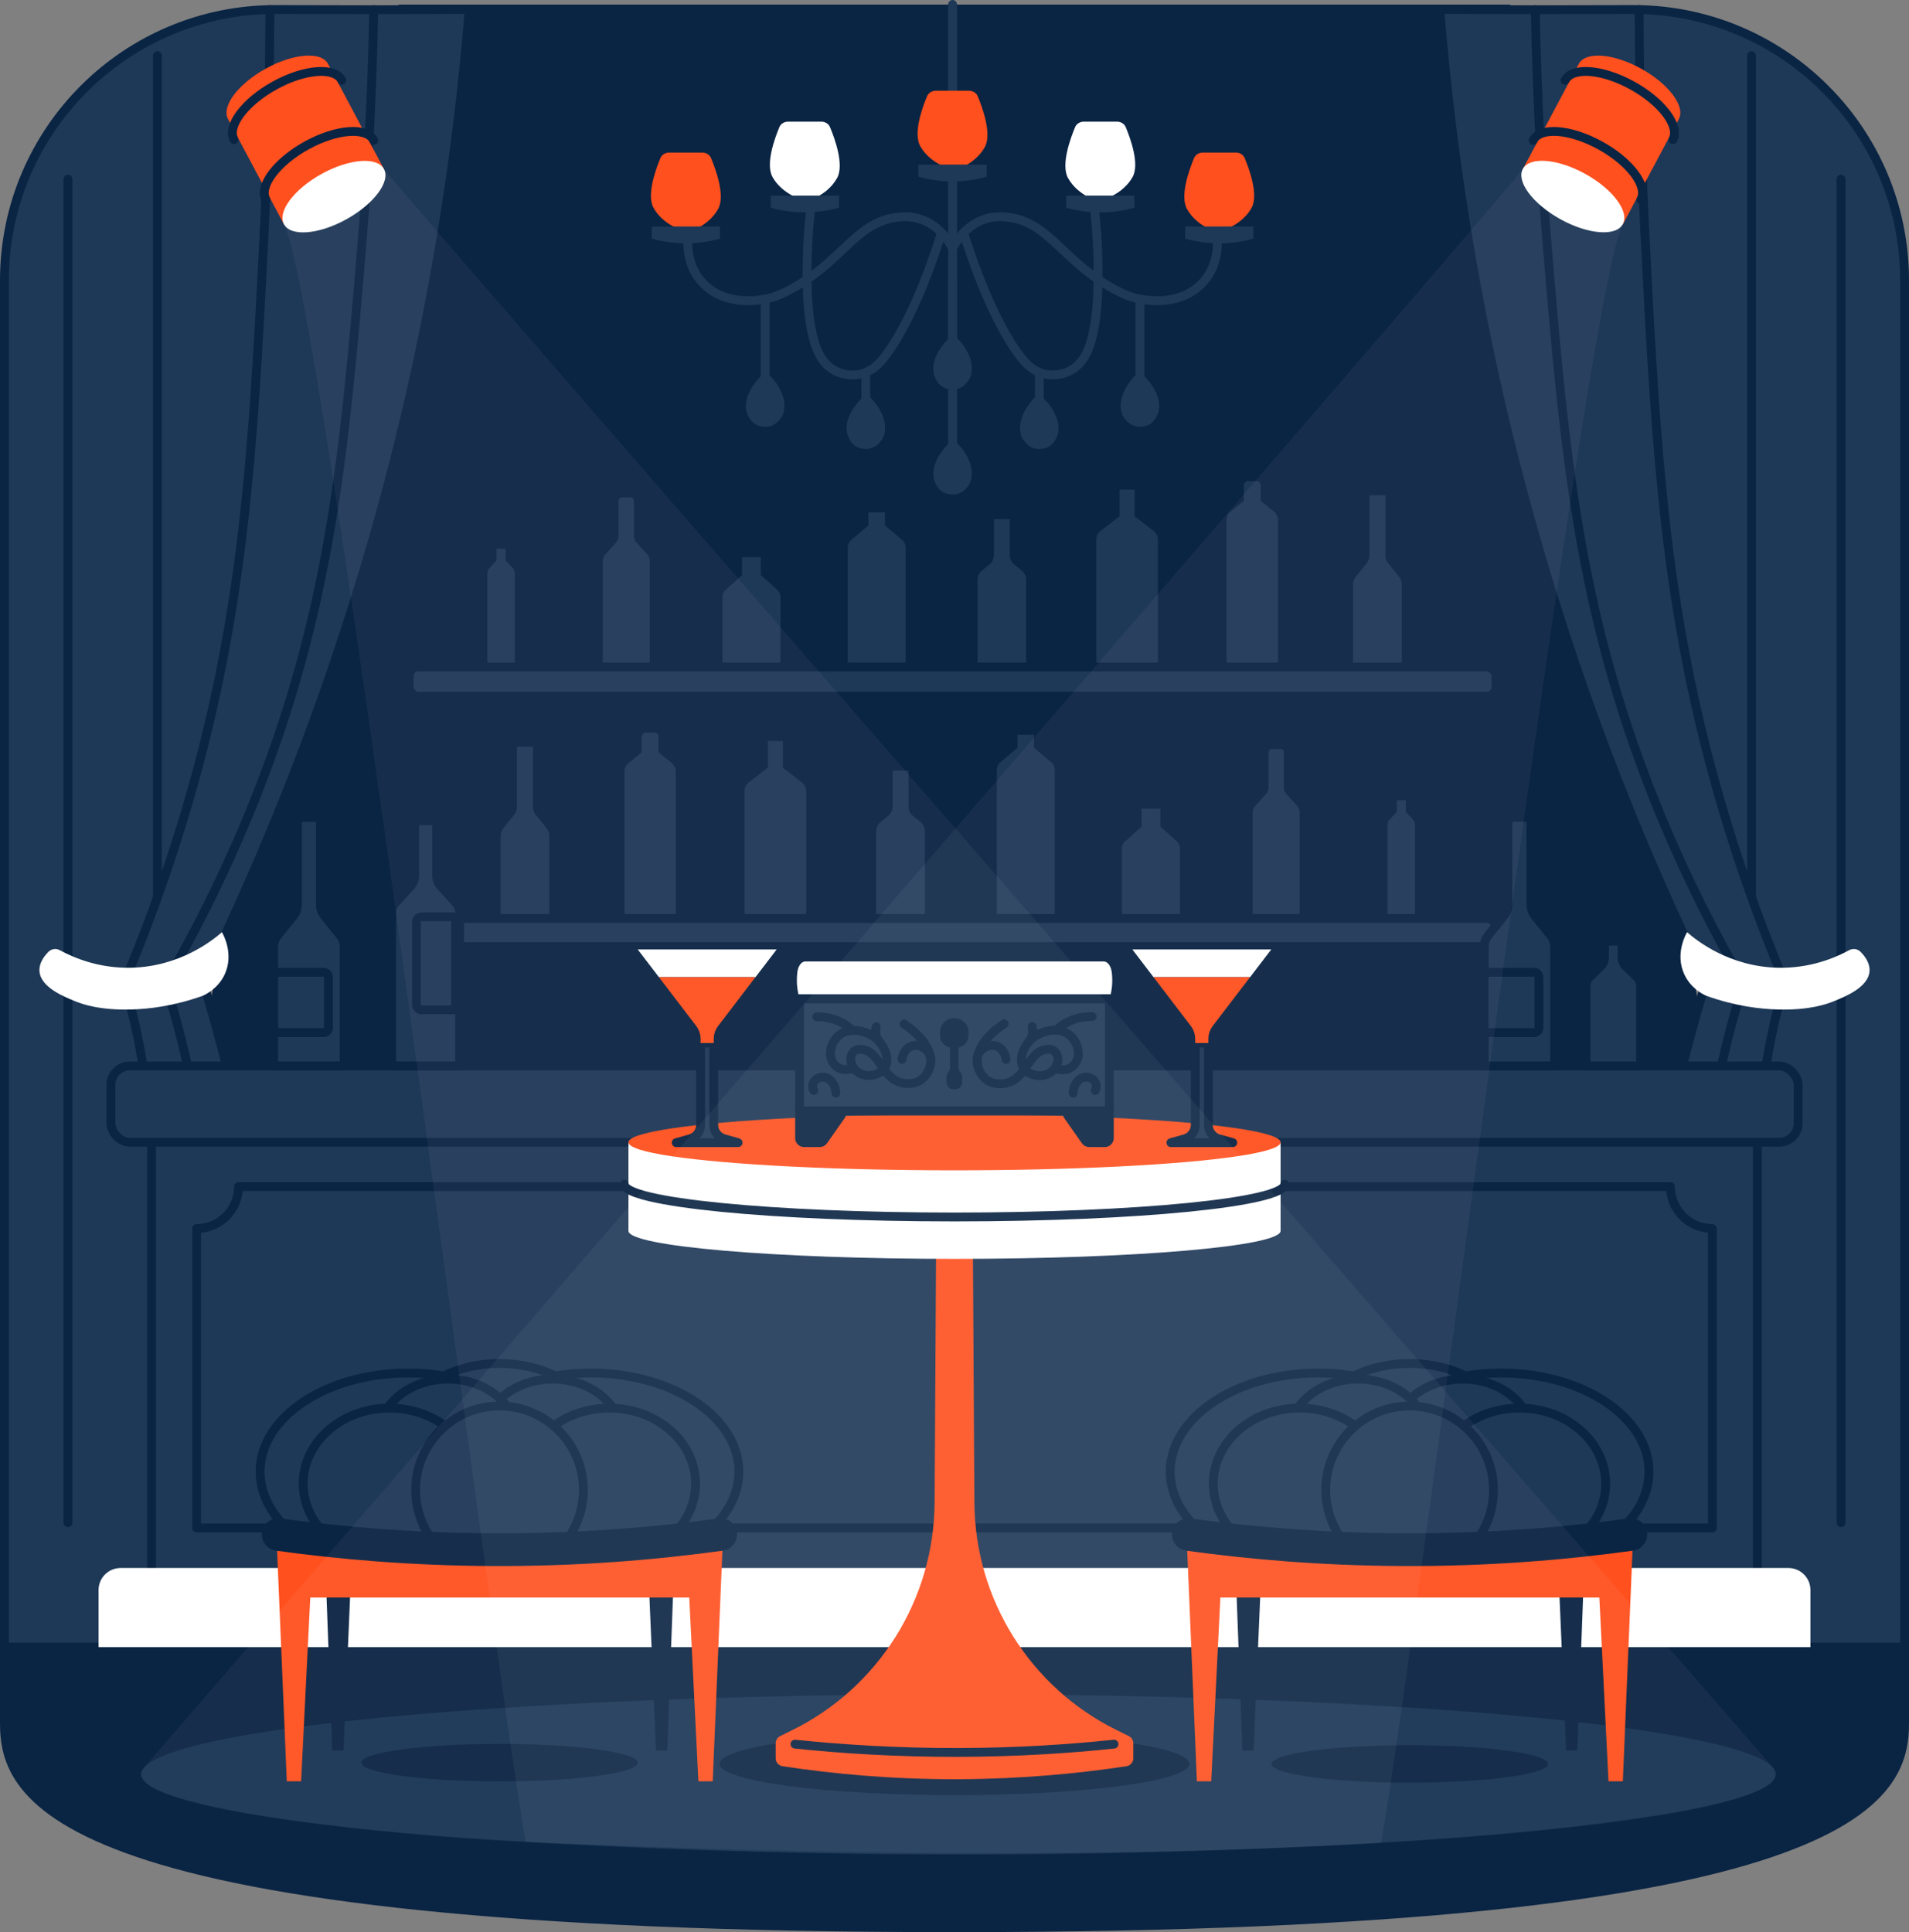 <?xml version="1.0" encoding="UTF-8"?> <svg xmlns="http://www.w3.org/2000/svg" id="_Слой_2" data-name="Слой 2" viewBox="0 0 431.55 436.76"><rect x="0" y="0" width="431.55" height="436.76" fill="#808080" stroke="none"/><defs><style> .cls-1, .cls-2, .cls-3, .cls-4 { stroke-linecap: round; stroke-linejoin: round; stroke-width: 2px; } .cls-1, .cls-2, .cls-4 { stroke: #0a2443; } .cls-1, .cls-5 { fill: #1e3857; } .cls-6 { fill: #244364; opacity: .5; } .cls-2, .cls-7 { fill: #0a2443; } .cls-8 { opacity: .05; } .cls-8, .cls-9 { fill: #fff; } .cls-3 { stroke: #1e3857; } .cls-3, .cls-4 { fill: none; } .cls-10 { fill: #ff501e; } </style></defs><g id="Pic"><g><path class="cls-2" d="M430.55,389.45c0,16.55-8.94,46.31-214.78,46.31S1,406,1,389.45v-17.1h429.55v17.1Z"></path><polygon class="cls-2" points="401.19 324.77 30.29 324.77 90.46 2.04 341.02 2.04 401.19 324.77"></polygon><g><path class="cls-1" d="M325.48,2.12c2.67,33.41,8.69,73.97,21.5,118.86,11.28,39.51,25.23,73.28,38.69,100.85-5.93,19.57-11.51,43.13-14.83,70.09-3.78,30.74-3.66,58.02-2.06,80.41h61.77V63.4c0-33.91-27.56-61.37-61.47-61.25-14.54.05-29.07.08-43.61-.03Z"></path><line class="cls-4" x1="416.19" y1="40.5" x2="416.19" y2="344.2"></line><line class="cls-4" x1="395.96" y1="12.58" x2="395.96" y2="202.32"></line><path class="cls-4" d="M370.54,2.15c.06,22.01.76,40.23,1.43,53.09,2.41,46.87,4.47,82.81,16.84,125.52,5.24,18.1,10.91,32.49,14.79,41.65-9.38,26.85-9.26,86.51-9.38,149.31"></path><path class="cls-4" d="M347.07,2.15c.39,22.01,1.6,40.23,2.67,53.09,3.89,46.87,7.15,82.81,24.21,125.52,7.23,18.1,14.97,32.49,20.27,41.65-10.17,29.47-18.09,96.13-15.69,149.93"></path><path class="cls-9" d="M381.37,210.72c2.08,1.81,9.55,7.85,20.71,8.04,7.26.12,12.87-2.29,15.95-3.97.85-.46,1.9-.31,2.58.38,1.02,1.03,2.11,2.55,2.02,4.3-.19,3.7-5.53,5.84-8.27,6.94-1.33.53-5.33,2.01-12.62,1.78-3.7-.11-9.37-.7-16.06-3.11-.83-.38-3.46-1.72-4.9-4.77-2.2-4.66.35-9.16.59-9.57Z"></path></g><g><path class="cls-1" d="M106.07,2.12c-2.67,33.41-8.69,73.97-21.5,118.86-11.28,39.51-25.23,73.28-38.69,100.85,5.93,19.57,11.51,43.13,14.83,70.09,3.78,30.74,3.66,58.02,2.06,80.41H1V63.4c0-33.91,27.56-61.37,61.47-61.25,14.54.05,29.07.08,43.61-.03Z"></path><line class="cls-4" x1="15.36" y1="40.5" x2="15.36" y2="344.2"></line><line class="cls-4" x1="35.59" y1="12.58" x2="35.59" y2="202.32"></line><path class="cls-4" d="M61.01,2.15c-.06,22.01-.76,40.23-1.43,53.09-2.41,46.87-4.47,82.81-16.84,125.52-5.24,18.1-10.91,32.49-14.79,41.65,9.38,26.85,9.26,86.51,9.38,149.31"></path><path class="cls-4" d="M84.48,2.15c-.39,22.01-1.6,40.23-2.67,53.09-3.89,46.87-7.15,82.81-24.21,125.52-7.23,18.1-14.97,32.49-20.27,41.65,10.17,29.47,18.09,96.13,15.69,149.93"></path><path class="cls-9" d="M50.18,210.72c-2.08,1.81-9.55,7.85-20.71,8.04-7.26.12-12.87-2.29-15.95-3.97-.85-.46-1.9-.31-2.58.38-1.02,1.03-2.11,2.55-2.02,4.3.19,3.7,5.53,5.84,8.27,6.94,1.33.53,5.33,2.01,12.62,1.78,3.7-.11,9.37-.7,16.06-3.11.83-.38,3.46-1.72,4.9-4.77,2.2-4.66-.35-9.16-.59-9.57Z"></path></g><ellipse class="cls-6" cx="216.67" cy="401.07" rx="184.76" ry="18.07"></ellipse><g><rect class="cls-1" x="34.26" y="243.95" width="363.02" height="113.59"></rect><path class="cls-4" d="M387.11,345.4H44.44v-67.69c5.24,0,9.48-4.25,9.48-9.48h323.7c0,5.24,4.25,9.48,9.48,9.48v67.69Z"></path><path class="cls-9" d="M27.26,354.45h377.03c2.75,0,4.98,2.23,4.98,4.98v12.91H22.28v-12.91c0-2.75,2.23-4.98,4.98-4.98Z"></path><rect class="cls-1" x="25.07" y="240.96" width="381.42" height="17.25" rx="4.31" ry="4.31"></rect></g><g><g><path class="cls-5" d="M196.32,118.76v-2.94h3.73v2.94l3.94,3.33c.47.4.74.98.74,1.6v27.08h-13.09v-27.08c0-.62.27-1.2.74-1.6l3.94-3.33Z"></path><path class="cls-5" d="M167.75,130.01v-4.05h4.25v4.05l3.73,3.34c.44.39.69.96.69,1.55v15.88h-13.09v-15.88c0-.59.25-1.15.69-1.55l3.73-3.34Z"></path><path class="cls-5" d="M224.68,125.49v-8.14h3.6v8.14c0,.82.37,1.6,1.01,2.12l1.68,1.35c.64.52,1.01,1.29,1.01,2.12v19.71h-11v-19.71c0-.82.37-1.6,1.01-2.12l1.68-1.35c.64-.52,1.01-1.29,1.01-2.12Z"></path><path class="cls-5" d="M253.1,116.69v-6.02h3.38v6.02l4.34,3.35c.59.46.94,1.16.94,1.91v28.83h-13.94v-28.83c0-.75.35-1.45.94-1.91l4.34-3.35Z"></path><path class="cls-5" d="M281.19,113.22v-3.52c0-.52.42-.94.94-.94h1.93c.52,0,.94.42.94.94v3.52l2.98,2.43c.58.47.92,1.19.92,1.94v33.19h-11.62v-33.19c0-.75.34-1.46.92-1.94l2.98-2.43Z"></path><path class="cls-5" d="M309.59,125.57v-13.62h3.6v13.62c0,.63.22,1.25.61,1.74l2.47,3.07c.4.49.61,1.11.61,1.74v18.65h-11v-18.65c0-.63.22-1.25.61-1.74l2.47-3.07c.4-.49.61-1.11.61-1.74Z"></path><path class="cls-5" d="M139.85,121.11v-7.92c0-.4.33-.73.73-.73h1.99c.4,0,.73.33.73.73v7.92c0,.57.21,1.12.59,1.54l2.4,2.65c.38.42.59.97.59,1.54v23.94h-10.61v-23.94c0-.57.21-1.12.59-1.54l2.4-2.65c.38-.42.59-.97.59-1.54Z"></path><path class="cls-5" d="M112.26,126.67v-2.63h2.02v2.63l1.62,1.72c.31.33.48.76.48,1.2v21.19h-6.2v-21.19c0-.45.17-.88.48-1.2l1.62-1.72Z"></path></g><g><path class="cls-5" d="M233.75,169.03v-2.94h-3.73v2.94l-3.94,3.33c-.47.4-.74.98-.74,1.6v33.66h13.09v-33.66c0-.62-.27-1.2-.74-1.6l-3.94-3.33Z"></path><path class="cls-5" d="M262.31,186.86v-4.05h-4.25v4.05l-3.73,3.34c-.44.39-.69.96-.69,1.55v15.88h13.09v-15.88c0-.59-.25-1.15-.69-1.55l-3.73-3.34Z"></path><path class="cls-5" d="M205.38,182.33v-8.14h-3.6v8.14c0,.82-.37,1.6-1.01,2.12l-1.68,1.35c-.64.52-1.01,1.29-1.01,2.12v19.71h11v-19.71c0-.82-.37-1.6-1.01-2.12l-1.68-1.35c-.64-.52-1.01-1.29-1.01-2.12Z"></path><path class="cls-5" d="M176.97,173.53v-6.02h-3.38v6.02l-4.34,3.35c-.59.46-.94,1.16-.94,1.91v28.83h13.94v-28.83c0-.75-.35-1.45-.94-1.91l-4.34-3.35Z"></path><path class="cls-5" d="M148.87,170.07v-3.52c0-.52-.42-.94-.94-.94h-1.93c-.52,0-.94.42-.94.94v3.52l-2.98,2.43c-.58.47-.92,1.19-.92,1.94v33.19h11.62v-33.19c0-.75-.34-1.46-.92-1.94l-2.98-2.43Z"></path><path class="cls-5" d="M120.47,182.42v-13.62h-3.6v13.62c0,.63-.22,1.25-.61,1.74l-2.47,3.07c-.4.49-.61,1.11-.61,1.74v18.65h11v-18.65c0-.63-.22-1.25-.61-1.74l-2.47-3.07c-.4-.49-.61-1.11-.61-1.74Z"></path><path class="cls-5" d="M290.22,177.96v-7.92c0-.4-.33-.73-.73-.73h-1.99c-.4,0-.73.33-.73.73v7.92c0,.57-.21,1.12-.59,1.54l-2.4,2.65c-.38.42-.59.97-.59,1.54v23.94h10.61v-23.94c0-.57-.21-1.12-.59-1.54l-2.4-2.65c-.38-.42-.59-.97-.59-1.54Z"></path><path class="cls-5" d="M317.8,183.51v-2.63h-2.02v2.63l-1.62,1.72c-.31.33-.48.76-.48,1.2v21.19h6.2v-21.19c0-.45-.17-.88-.48-1.2l-1.62-1.72Z"></path></g><rect class="cls-1" x="92.51" y="207.63" width="245.66" height="6.34" rx="1.96" ry="1.96"></rect><rect class="cls-1" x="92.51" y="150.78" width="245.66" height="6.58" rx="2" ry="2"></rect></g><g><ellipse class="cls-7" cx="215.78" cy="398.71" rx="53.09" ry="7.08"></ellipse><path class="cls-10" d="M219.92,279.98h-8.29l-.35,59.67c-.13,21.89-12.62,41.83-32.27,51.49l-2.65,1.31c-.62.3-1.01.93-1.01,1.63v3.38c0,.89.65,1.66,1.53,1.79,11.44,1.74,24.88,3,39.92,2.94,14.19-.06,26.93-1.28,37.87-2.94.88-.13,1.53-.9,1.53-1.79v-3.38c0-.69-.39-1.32-1.01-1.63l-2.65-1.31c-19.65-9.66-32.14-29.6-32.27-51.49l-.35-59.67Z"></path><path class="cls-4" d="M179.71,394.26c10.5,1.1,22.96,1.91,36.98,1.88,13.26-.03,25.09-.82,35.15-1.88"></path><g><path class="cls-9" d="M142.07,278.24c0,3.49,33,6.33,73.71,6.33s73.71-2.83,73.71-6.33v-20.03h-147.42v20.03Z"></path><path class="cls-4" d="M141.13,267.69c0,4.09,33.42,7.41,74.65,7.41s74.65-3.32,74.65-7.41"></path><ellipse class="cls-10" cx="215.78" cy="258.22" rx="73.71" ry="6.33"></ellipse></g><g><g><path class="cls-1" d="M273.17,254.29v-18.53h-2.97v18.53c0,1.46-.97,2.74-2.37,3.13l-3.14.88h13.99l-3.14-.88c-1.4-.39-2.37-1.67-2.37-3.13Z"></path><polygon class="cls-9" points="282.6 220.88 287.39 214.62 255.98 214.62 260.76 220.88 282.6 220.88"></polygon><path class="cls-10" d="M260.76,220.88l8.43,11.03c.65.85,1,1.88,1,2.95v.91h2.97v-.91c0-1.07.35-2.1,1-2.95l8.43-11.03h-21.84Z"></path></g><g><path class="cls-1" d="M161.35,254.29v-18.53h-2.97v18.53c0,1.46-.97,2.74-2.37,3.13l-3.14.88h13.99l-3.14-.88c-1.4-.39-2.37-1.67-2.37-3.13Z"></path><polygon class="cls-9" points="170.79 220.88 175.58 214.62 144.16 214.62 148.95 220.88 170.79 220.88"></polygon><path class="cls-10" d="M148.95,220.88l8.43,11.03c.65.85,1,1.88,1,2.95v.91h2.97v-.91c0-1.07.35-2.1,1-2.95l8.43-11.03h-21.84Z"></path></g></g><g><path class="cls-9" d="M251.32,219.75c-.18-1.41-.93-2.41-1.79-2.41h-67.49c-.86,0-1.62,1-1.79,2.41-.07.59-.12,1.25-.11,1.98.02,1.92.42,3.35.64,4.04h70.02c.23-.7.62-2.13.64-4.04,0-.73-.04-1.39-.11-1.98Z"></path><rect class="cls-1" x="180.75" y="225.78" width="70.04" height="25.32"></rect><line class="cls-4" x1="180.75" y1="225.78" x2="250.79" y2="225.78"></line><line class="cls-4" x1="180.75" y1="251.1" x2="250.79" y2="251.1"></line><path class="cls-2" d="M185.29,258.3h-3.51c-.57,0-1.03-.47-1.03-1.04v-5.13h9.41l-4.02,5.73c-.19.28-.51.44-.85.44Z"></path><path class="cls-2" d="M246.24,258.3h3.51c.57,0,1.03-.47,1.03-1.04v-5.13h-9.41l4.02,5.73c.19.28.51.44.85.44Z"></path><g><path class="cls-4" d="M210.36,240.51c.08-.4.2-1.36-.28-2.3-.75-1.46-2.7-2.37-4.3-1.62-1.63.77-1.86,2.78-1.87,2.88"></path><path class="cls-4" d="M198.81,235.51c-.26-.31-.67-.92-.8-1.83-.09-.64-.02-1.2.07-1.58"></path><path class="cls-4" d="M192.67,232.92c-.71-.71-2-1.77-3.98-2.44-1.58-.54-3.04-.64-4.05-.63"></path><path class="cls-4" d="M204.36,231.47c4.44,2.95,6.87,6.74,5.81,9.82-.16.47-.67,1.94-2.05,2.86-1.8,1.2-3.91.71-4.27.62-4.36-1.02-4.91-6.59-8.44-7.44-.4-.1-1.45-.35-2.23.22-.63.46-.79,1.23-.82,1.4-.38,1.85,1.46,4.26,4.1,4.17.22,0,2.3-.11,3.38-1.5,1.65-2.12,0-5.95-2.74-7.56-1.6-.95-5.08-2.02-7.49.02-1.47,1.25-2.21,3.38-1.75,5.08.08.3.52,1.91,2.25,2.45,1.15.36,2.25.06,2.68-.08"></path></g><g><path class="cls-4" d="M220.94,240.54c-.08-.41-.21-1.37.28-2.32.75-1.47,2.72-2.39,4.33-1.63,1.65.78,1.87,2.81,1.88,2.91"></path><path class="cls-4" d="M232.59,235.5c.26-.31.67-.93.81-1.84.1-.65.02-1.21-.07-1.6"></path><path class="cls-4" d="M238.79,232.88c.72-.72,2.02-1.78,4.02-2.46,1.59-.54,3.06-.64,4.09-.63"></path><path class="cls-4" d="M227,231.42c-4.48,2.98-6.93,6.81-5.87,9.9.16.48.67,1.95,2.07,2.88,1.81,1.21,3.95.71,4.31.63,4.4-1.02,4.95-6.65,8.52-7.51.4-.1,1.46-.35,2.25.23.64.46.8,1.24.83,1.41.38,1.87-1.47,4.29-4.14,4.21-.22,0-2.32-.11-3.41-1.52-1.66-2.14,0-6,2.76-7.63,1.62-.95,5.12-2.04,7.55.03,1.48,1.26,2.23,3.41,1.76,5.13-.08.31-.52,1.93-2.27,2.47-1.16.36-2.27.06-2.71-.08"></path></g><path class="cls-7" d="M215.62,230.18h.22c1.72,0,3.11,1.39,3.11,3.11v.79c0,1.52-1.23,2.75-2.75,2.75h-.94c-1.52,0-2.75-1.23-2.75-2.75v-.79c0-1.72,1.39-3.11,3.11-3.11Z"></path><path class="cls-7" d="M216.7,241.31v-7.23c0-.37-.29-.67-.65-.67h-.63c-.36,0-.65.3-.65.67v7.23c0,.36-.11.71-.34.97-.3.33-.48.77-.48,1.25v1.07c0,.9.71,1.63,1.58,1.63h.42c.87,0,1.58-.73,1.58-1.63v-1.07c0-.48-.18-.92-.48-1.25-.24-.26-.34-.62-.34-.97Z"></path><path class="cls-4" d="M188.96,247.09c-.09-1.72-1.02-3.12-2.23-3.5-1.05-.32-2.41.07-2.87,1.25-.21.54-.23,1.18.1,1.68"></path><path class="cls-4" d="M242.59,247.09c.09-1.72,1.02-3.12,2.23-3.5,1.05-.32,2.41.07,2.87,1.25.21.54.23,1.18-.1,1.68"></path></g></g><g><path class="cls-1" d="M72.44,204.49v-19.71h-5.21v19.71c0,.92-.31,1.81-.89,2.52l-3.57,4.44c-.58.72-.89,1.61-.89,2.52v26.98h15.91v-26.98c0-.92-.31-1.81-.89-2.52l-3.57-4.44c-.58-.72-.89-1.61-.89-2.52Z"></path><path class="cls-1" d="M61.88,219.78h11.25c.63,0,1.13.51,1.13,1.13v11.37c0,.63-.51,1.13-1.13,1.13h-11.25v-13.64h0Z"></path></g><g><path class="cls-1" d="M346.09,204.49v-19.71h-5.21v19.71c0,.92-.31,1.81-.89,2.52l-3.57,4.44c-.58.72-.89,1.61-.89,2.52v26.98h15.91v-26.98c0-.92-.31-1.81-.89-2.52l-3.57-4.44c-.58-.72-.89-1.61-.89-2.52Z"></path><path class="cls-1" d="M335.52,219.78h11.25c.63,0,1.13.51,1.13,1.13v11.37c0,.63-.51,1.13-1.13,1.13h-11.25v-13.64h0Z"></path></g><g><path class="cls-1" d="M98.72,198.04v-11.46c0-.58-.47-1.05-1.05-1.05h-2.88c-.58,0-1.05.47-1.05,1.05v11.46c0,.82-.31,1.62-.86,2.22l-3.47,3.83c-.55.61-.86,1.4-.86,2.22v34.63h15.36v-34.63c0-.82-.31-1.62-.86-2.22l-3.47-3.83c-.55-.61-.86-1.4-.86-2.22Z"></path><path class="cls-1" d="M95.33,207.23h7.67v21.06h-7.67c-.66,0-1.19-.54-1.19-1.19v-18.67c0-.66.54-1.19,1.19-1.19Z"></path></g><g><polygon class="cls-7" points="112.97 348.43 73.28 346.53 75.11 395.69 77.66 395.69 79.29 357.54 112.97 357.54 146.66 357.54 148.29 395.69 150.84 395.69 152.67 346.53 112.97 348.43"></polygon><ellipse class="cls-1" cx="92.24" cy="332.67" rx="33.44" ry="22.3"></ellipse><ellipse class="cls-1" cx="133.59" cy="332.67" rx="33.44" ry="22.3"></ellipse><ellipse class="cls-1" cx="112.92" cy="325.69" rx="23.14" ry="17.48"></ellipse><ellipse class="cls-1" cx="124.93" cy="324.77" rx="15.72" ry="13.03"></ellipse><ellipse class="cls-1" cx="101.25" cy="324.77" rx="15.72" ry="13.03"></ellipse><ellipse class="cls-1" cx="137.74" cy="335.39" rx="19.5" ry="17.09"></ellipse><ellipse class="cls-1" cx="88.04" cy="335.39" rx="19.5" ry="17.09"></ellipse><circle class="cls-1" cx="112.92" cy="336.79" r="18.96"></circle><polygon class="cls-10" points="112.97 349.53 62.5 347.12 64.83 402.66 68.07 402.66 70.14 361.12 112.97 361.12 155.81 361.12 157.88 402.66 161.12 402.66 163.45 347.12 112.97 349.53"></polygon><path class="cls-2" d="M165.63,346.88c0,1.33-.98,2.47-2.3,2.65-15.23,2.11-32.85,3.58-52.4,3.47-17.93-.1-34.19-1.5-48.43-3.47-1.32-.18-2.3-1.32-2.3-2.65h0c0-1.62,1.42-2.87,3.03-2.65,14.06,1.92,30.07,3.27,47.7,3.37,19.24.1,36.6-1.31,51.67-3.37,1.61-.22,3.03,1.03,3.03,2.65h0Z"></path><ellipse class="cls-7" cx="112.92" cy="398.45" rx="31.25" ry="4.24"></ellipse></g><g><polygon class="cls-7" points="318.71 348.43 279.02 346.53 280.85 395.69 283.4 395.69 285.03 357.54 318.71 357.54 352.4 357.54 354.03 395.69 356.58 395.69 358.41 346.53 318.71 348.43"></polygon><ellipse class="cls-1" cx="297.98" cy="332.67" rx="33.44" ry="22.3"></ellipse><ellipse class="cls-1" cx="339.33" cy="332.67" rx="33.44" ry="22.3"></ellipse><ellipse class="cls-1" cx="318.66" cy="325.69" rx="23.14" ry="17.48"></ellipse><ellipse class="cls-1" cx="330.67" cy="324.77" rx="15.72" ry="13.03"></ellipse><ellipse class="cls-1" cx="306.99" cy="324.77" rx="15.72" ry="13.03"></ellipse><ellipse class="cls-1" cx="343.48" cy="335.39" rx="19.5" ry="17.09"></ellipse><ellipse class="cls-1" cx="293.78" cy="335.39" rx="19.5" ry="17.09"></ellipse><circle class="cls-1" cx="318.66" cy="336.79" r="18.96"></circle><polygon class="cls-10" points="318.71 349.53 268.24 347.12 270.57 402.66 273.81 402.66 275.88 361.12 318.71 361.12 361.55 361.12 363.62 402.66 366.86 402.66 369.19 347.12 318.71 349.53"></polygon><path class="cls-2" d="M371.37,346.88c0,1.33-.98,2.47-2.3,2.65-15.23,2.11-32.85,3.58-52.4,3.47-17.93-.1-34.19-1.5-48.43-3.47-1.32-.18-2.3-1.32-2.3-2.65h0c0-1.62,1.42-2.87,3.03-2.65,14.06,1.92,30.07,3.27,47.7,3.37,19.24.1,36.6-1.31,51.67-3.37,1.61-.22,3.03,1.03,3.03,2.65h0Z"></path><ellipse class="cls-7" cx="318.71" cy="398.74" rx="31.25" ry="4.24"></ellipse></g><g><g><line class="cls-3" x1="172.97" y1="88.58" x2="172.97" y2="67.61"></line><line class="cls-3" x1="195.73" y1="93.6" x2="195.73" y2="84.3"></line><path class="cls-3" d="M215.34,56.13c-.77-1.48-3.08-5.39-7.64-6.71-.83-.24-2.66-.67-5.31-.26-9.3,1.41-12.26,10.51-24.59,16.74-1.21.61-2.74,1.31-4.83,1.71-1.34.25-8.22,1.55-13.27-2.84-4.61-4.01-4.24-9.77-4.18-10.59"></path><path class="cls-3" d="M183.34,46.52c-.68,5.69-.97,11.45-.88,17.17.06,3.98.3,8.01,1.19,11.91.92,4.05,2.67,8.14,7.54,9.03.44.08.89.13,1.34.13,4.31.08,6.72-2.86,8.78-5.94,5.89-8.78,10.09-21.58,11.54-26.22"></path><path class="cls-5" d="M173.11,83.98c-3.68,3.18-5.38,7.03-4.06,9.85.6,1.29,1.55,2.64,4.06,2.64s3.75-2.49,3.81-2.64c1.2-2.91-.32-6.76-3.81-9.85Z"></path><path class="cls-5" d="M195.87,89c-3.68,3.18-5.38,7.03-4.06,9.85.6,1.29,1.55,2.64,4.06,2.64s3.75-2.49,3.81-2.64c1.2-2.91-.32-6.76-3.81-9.85Z"></path><g><path class="cls-10" d="M151.29,34.49h7.47c.88,0,1.66.48,1.97,1.22,1.08,2.57,3.26,8.54,1.62,11.51-1.23,2.23-3.18,3.55-4.45,4.24h-5.17c-1.26-.6-3.58-1.94-4.99-4.46-1.63-2.92.5-8.76,1.56-11.29.31-.73,1.09-1.22,1.97-1.22Z"></path><path class="cls-5" d="M162.77,53.93c-1.55.45-4.25,1.07-7.7,1.08-3.47,0-6.17-.62-7.73-1.08v-2.73h15.42v2.73Z"></path></g><g><path class="cls-9" d="M178.18,27.5h7.47c.88,0,1.66.48,1.97,1.22,1.08,2.57,3.26,8.54,1.62,11.51-1.23,2.23-3.18,3.55-4.45,4.24h-5.17c-1.26-.6-3.58-1.94-4.99-4.46-1.63-2.92.5-8.76,1.56-11.29.31-.73,1.09-1.22,1.97-1.22Z"></path><path class="cls-5" d="M189.66,46.94c-1.55.45-4.25,1.07-7.7,1.08-3.47,0-6.17-.62-7.73-1.08v-2.73h15.42v2.73Z"></path></g><line class="cls-3" x1="257.7" y1="88.58" x2="257.7" y2="67.61"></line><line class="cls-3" x1="234.95" y1="93.6" x2="234.95" y2="84.3"></line><path class="cls-3" d="M215.34,56.13c.77-1.48,3.08-5.39,7.64-6.71.83-.24,2.66-.67,5.31-.26,9.3,1.41,12.26,10.51,24.59,16.74,1.21.61,2.74,1.31,4.83,1.71,1.34.25,8.22,1.55,13.27-2.84,4.61-4.01,4.24-9.77,4.18-10.59"></path><path class="cls-3" d="M247.34,46.52c.68,5.69.97,11.45.88,17.17-.06,3.98-.3,8.01-1.19,11.91-.92,4.05-2.67,8.14-7.54,9.03-.44.08-.89.13-1.34.13-4.31.08-6.72-2.86-8.78-5.94-5.89-8.78-10.09-21.58-11.54-26.22"></path><path class="cls-5" d="M257.56,83.98c3.68,3.18,5.38,7.03,4.06,9.85-.6,1.29-1.55,2.64-4.06,2.64s-3.75-2.49-3.81-2.64c-1.2-2.91.32-6.76,3.81-9.85Z"></path><path class="cls-5" d="M234.81,89c3.68,3.18,5.38,7.03,4.06,9.85-.6,1.29-1.55,2.64-4.06,2.64s-3.75-2.49-3.81-2.64c-1.2-2.91.32-6.76,3.81-9.85Z"></path><g><path class="cls-10" d="M279.38,34.49h-7.47c-.88,0-1.66.48-1.97,1.22-1.08,2.57-3.26,8.54-1.62,11.51,1.23,2.23,3.18,3.55,4.45,4.24h5.17c1.26-.6,3.58-1.94,4.99-4.46,1.63-2.92-.5-8.76-1.56-11.29-.31-.73-1.09-1.22-1.97-1.22Z"></path><path class="cls-5" d="M267.91,53.93c1.55.45,4.25,1.07,7.7,1.08,3.47,0,6.17-.62,7.73-1.08v-2.73h-15.42v2.73Z"></path></g><g><path class="cls-9" d="M252.49,27.5h-7.47c-.88,0-1.66.48-1.97,1.22-1.08,2.57-3.26,8.54-1.62,11.51,1.23,2.23,3.18,3.55,4.45,4.24h5.17c1.26-.6,3.58-1.94,4.99-4.46,1.63-2.92-.5-8.76-1.56-11.29-.31-.73-1.09-1.22-1.97-1.22Z"></path><path class="cls-5" d="M241.02,46.94c1.55.45,4.25,1.07,7.7,1.08,3.47,0,6.17-.62,7.73-1.08v-2.73h-15.42v2.73Z"></path></g></g><g><line class="cls-3" x1="215.34" y1="25.1" x2="215.34" y2="1"></line><line class="cls-3" x1="215.34" y1="80.15" x2="215.34" y2="39.12"></line><line class="cls-3" x1="215.34" y1="103.9" x2="215.34" y2="62.87"></line><path class="cls-5" d="M215.48,75.55c-3.68,3.18-5.38,7.03-4.06,9.85.6,1.29,1.55,2.64,4.06,2.64s3.75-2.49,3.81-2.64c1.2-2.91-.32-6.76-3.81-9.85Z"></path><path class="cls-5" d="M215.48,99.3c-3.68,3.18-5.38,7.03-4.06,9.85.6,1.29,1.55,2.64,4.06,2.64s3.75-2.49,3.81-2.64c1.2-2.91-.32-6.76-3.81-9.85Z"></path><g><path class="cls-10" d="M211.57,20.51h7.47c.88,0,1.66.48,1.97,1.22,1.08,2.57,3.26,8.54,1.62,11.51-1.23,2.23-3.18,3.55-4.45,4.24h-5.17c-1.26-.6-3.58-1.94-4.99-4.46-1.63-2.92.5-8.76,1.56-11.29.31-.73,1.09-1.22,1.97-1.22Z"></path><path class="cls-5" d="M223.05,39.94c-1.55.45-4.25,1.07-7.7,1.08-3.47,0-6.17-.62-7.73-1.08v-2.73h15.42v2.73Z"></path></g></g></g><path class="cls-1" d="M362.72,216.43v-2.88c0-.44.36-.8.8-.8h2.37c.44,0,.8.36.8.8v2.88c0,.74.3,1.45.83,1.97l2.51,2.45c.53.52.83,1.23.83,1.97v18.14h-12.32v-18.14c0-.74.3-1.45.83-1.97l2.51-2.45c.53-.52.83-1.23.83-1.97Z"></path><g><g><path class="cls-10" d="M379.53,26.88c1.51-2.85-2.32-7.94-8.57-11.38-6.25-3.44-12.54-3.92-14.05-1.07l-12.65,23.79,22.63,12.45,12.65-23.79Z"></path><ellipse class="cls-9" cx="355.57" cy="44.44" rx="5.84" ry="12.91" transform="translate(144.2 333.8) rotate(-60.98)"></ellipse><path class="cls-4" d="M370.96,45.12c1.63-3.07-2.5-8.55-9.24-12.26-6.73-3.7-13.51-4.22-15.14-1.15"></path><path class="cls-4" d="M378.18,31.56c1.63-3.07-2.5-8.55-9.24-12.26-6.73-3.7-13.51-4.22-15.14-1.15"></path><path class="cls-8" d="M366.88,50.67c1.51-2.85-2.32-7.94-8.57-11.38-6.25-3.44-12.54-3.92-14.05-1.07-1.35,2.54-311.49,361.1-311.49,361.1-.41.41-.88,1.02-.87,1.76.15,8.06,58.37,13.8,78.93,14.81,39.16,1.94,103.11,6.13,201.38.71,8.63-49.14,45.84-349.34,54.67-365.93Z"></path></g><g><path class="cls-10" d="M51.53,26.88c-1.51-2.85,2.32-7.94,8.57-11.38,6.25-3.44,12.54-3.92,14.05-1.07l12.65,23.79-22.63,12.45-12.65-23.79Z"></path><ellipse class="cls-9" cx="75.49" cy="44.44" rx="12.91" ry="5.84" transform="translate(-12.08 42.21) rotate(-29.02)"></ellipse><path class="cls-4" d="M60.1,45.12c-1.63-3.07,2.5-8.55,9.24-12.26,6.73-3.7,13.51-4.22,15.14-1.15"></path><path class="cls-4" d="M52.89,31.56c-1.63-3.07,2.5-8.55,9.24-12.26,6.73-3.7,13.51-4.22,15.14-1.15"></path><path class="cls-8" d="M64.19,50.67c-1.51-2.85,2.32-7.94,8.57-11.38,6.25-3.44,12.54-3.92,14.05-1.07,1.35,2.54,313.8,361.1,313.8,361.1.39.42.83,1.03.82,1.76-.17,7.72-51.11,12.68-69.64,14.13-33.56,2.63-96.48,6.11-212.94,1.2-8.63-49.14-45.84-349.15-54.67-365.74Z"></path></g></g></g></g></svg> 